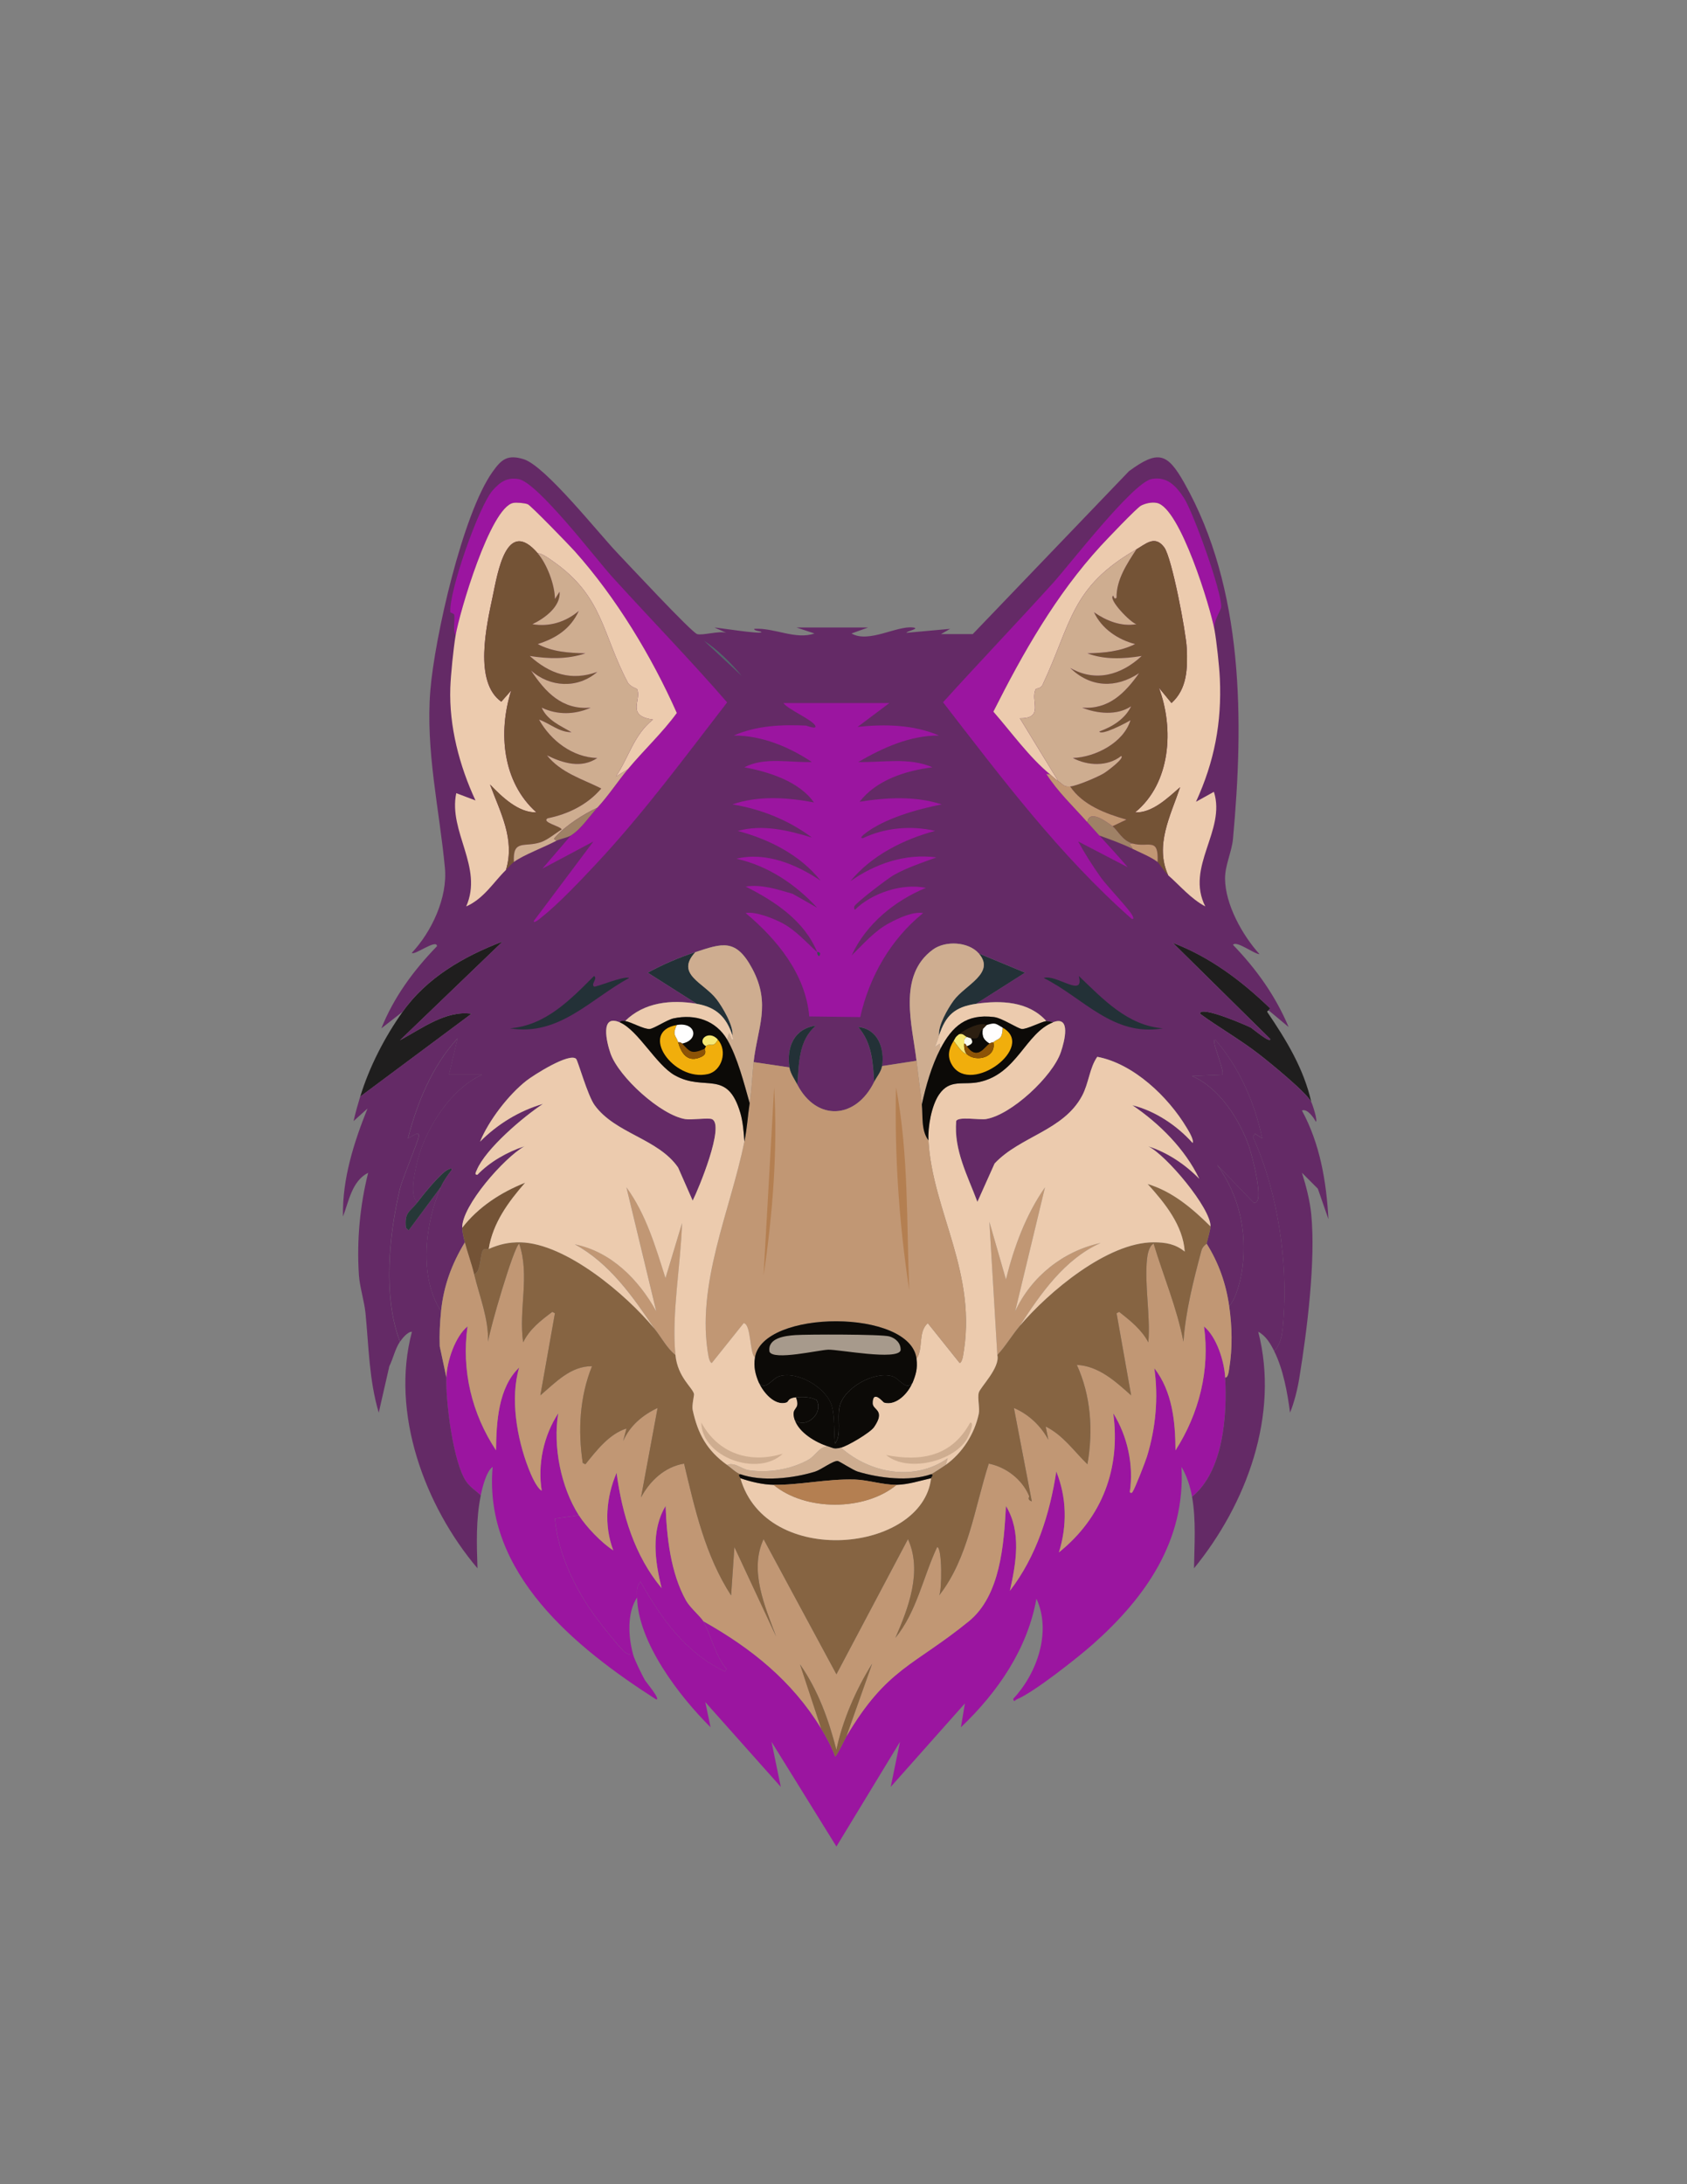 <?xml version="1.0" encoding="UTF-8"?>
<svg id="Lager_1" data-name="Lager 1" xmlns="http://www.w3.org/2000/svg" viewBox="0 0 612 792"><rect x="0" y="0" width="612" height="792" fill="#808080" stroke="none"/>
  <defs>
    <style>
      .cls-1 {
        fill: #263838;
      }

      .cls-2 {
        fill: #cead90;
      }

      .cls-3 {
        fill: #f1ae0c;
      }

      .cls-4 {
        fill: #eccbae;
      }

      .cls-5 {
        fill: #0c0a07;
      }

      .cls-6 {
        fill: #9b15a0;
      }

      .cls-7 {
        fill: #642a66;
      }

      .cls-8 {
        fill: #fffefe;
      }

      .cls-9 {
        fill: #1f1e1e;
      }

      .cls-10 {
        fill: #f7e873;
      }

      .cls-11 {
        fill: #a79a8c;
      }

      .cls-12 {
        fill: #866442;
      }

      .cls-13 {
        fill: #2c1f11;
      }

      .cls-14 {
        fill: #3a4f51;
      }

      .cls-15 {
        fill: #8c5306;
      }

      .cls-16 {
        fill: #233137;
      }

      .cls-17 {
        fill: #b47f51;
      }

      .cls-18 {
        fill: #54666c;
      }

      .cls-19 {
        fill: #f7f9ee;
      }

      .cls-20 {
        fill: #9f8166;
      }

      .cls-21 {
        fill: #745336;
      }

      .cls-22 {
        fill: #c19774;
      }
    </style>
  </defs>
  <g id="VARG">
    <path class="cls-6" d="M444.45,499.48c.77,13.69-.62,34.03-12.01,43.24-.63-3.53-1.92-7.72-3.84-10.81,1.49,26.68-12.97,47.25-31.95,64.14-5.42,4.83-21.74,17.73-27.87,20.18-.44.17-1.01,1.28-1.2-.24,8.61-9.15,13.97-24.33,8.41-36.28-3.29,18.35-14.15,34.01-27.39,46.61l1.44-8.65-26.91,30.27,3.36-16.34-23.06,37.96-23.54-37.96,3.36,16.34-27.39-30.75,1.92,9.13c-11.22-11.1-26.34-30.72-26.67-47.09-.04-2.02-.37-3.8,1.2-5.77,7.66,13.46,16.35,25.81,30.75,32.67l.48-.96c-4.08-4.82-5.6-12.22-8.41-17.3,17.48,9.83,32.25,21.67,42.76,38.92,1.93,3.17,3.78,6.57,5.05,10.09.45.24,3.71-6.58,4.08-7.21,14.64-24.84,24.57-25.61,44.45-41.8,11.49-9.36,12.7-27.97,13.45-41.8,5.7,9.37,3.67,20.74,1.44,30.75,9.59-12.46,14.45-27.77,16.82-43.24,3.83,9.45,3.97,19.65.96,29.31,15.71-12.62,22.42-30.47,19.7-50.45,5.17,8.31,7.49,18.82,6.01,28.59.31.41.66.42.96,0,.89-1.25,4.69-11.04,5.29-12.97,3.15-10.29,4.17-21.23,2.64-31.95,6.56,8.44,7.64,19.4,7.69,29.79,8.52-13.28,12.56-29.12,10.33-44.93,4.57,3.77,7.35,12.52,7.69,18.5Z"/>
    <path class="cls-6" d="M209.97,549.45l-8.65,1.2c.87,11.52,6.45,23.59,12.97,33.15,2.35,3.44,9.62,12.79,12.49,15.38.44.39,2.26,1.17,2.88.72.59,2.12,3.16,7.26,4.32,9.37.31.57,5.85,7.1,4.08,6.97-29.1-18.64-62.74-45.73-59.34-84.33-2.29,1.56-3.72,7.41-4.32,10.33-1.75-1.77-3.79-2.88-5.29-5.05-4.78-6.92-7.48-29.25-7.21-37.72.19-5.85,3.18-14.83,7.69-18.5-2.26,15.86,1.55,31.7,10.33,44.93.1-10.06.77-22.75,8.41-30.03-3.35,11.09-.83,25.73,3.36,36.52.9,2.31,2.85,6.99,4.8,8.17-1.57-9.61.74-20.07,6.01-28.11-1.99,11.94.94,26.8,7.45,37Z"/>
    <path class="cls-7" d="M462.23,489.87c-1.35-2.67-3.02-5.51-5.77-6.97,7.77,30.13-4.23,62.45-23.3,85.77.12-8.66.8-17.38-.72-25.95,11.39-9.21,12.78-29.56,12.01-43.24,1.06.25,1.33-2.42,1.44-3.12,1.26-7.58,1.08-15.25,0-22.82,2.65-2.55,4.31-9.95,4.8-13.69,1.77-13.47-1.23-26.49-9.13-37.48l13.21,13.69c4.56,1.21-.96-18.37-1.68-20.42-3.46-9.82-10.78-21.23-20.66-25.47l11.05-.48c.74-1.93-4.31-12.64-2.64-12.73,8.72,10.04,14.34,22.79,17.06,35.8l-2.64-1.68-.72,1.2c8.89,19.6,12.73,44.77,11.05,66.31-.3,3.84-.5,8.46-3.36,11.29Z"/>
    <path class="cls-7" d="M151.35,436.06c-2.58,3.46-4.69,3.24-4.08,9.13l.96.96,11.77-15.86c-5.78,13.08-8.16,32.72,0,45.17-.44,4.25-.64,8.45-.48,12.73l2.4,11.29c-.27,8.47,2.43,30.8,7.21,37.72,1.5,2.17,3.53,3.28,5.29,5.05-1.79,8.66-1.5,17.64-1.2,26.43-19.09-22.53-31.66-56.31-23.78-85.77-1.54-.11-3.61,2.53-4.32,3.6-6.2-16.28-4.03-38.57,0-55.5.87-3.66,6.65-17.26,6.73-18.74.03-.68.2-1.32-.72-1.2l-3.12,1.68c3.43-13.09,8.78-26.16,18.02-36.28l-3.12,13.21h12.01c-12.03,5.44-21.47,21.01-24.02,33.63-.72,3.57-2.11,10.03.48,12.73Z"/>
    <path class="cls-6" d="M255.14,587.89c2.81,5.08,4.33,12.47,8.41,17.3l-.48.96c-14.4-6.86-23.09-19.22-30.75-32.67-1.57,1.97-1.24,3.75-1.2,5.77-3.76,5.62-3.17,14.48-1.44,20.66-.63.45-2.44-.33-2.88-.72-2.87-2.59-10.15-11.94-12.49-15.38-6.52-9.56-12.1-21.63-12.97-33.15l8.65-1.2c2.69,4.21,8.23,10.01,12.49,12.73-3.45-9.04-2.6-19.3,1.2-28.11,1.99,14.96,6.54,30.14,16.34,41.8-2.43-9.7-3.96-20.81,1.44-29.79.42,11.35,1.81,24.3,7.45,34.35,1.41,2.52,5.4,5.92,6.25,7.45Z"/>
    <path class="cls-9" d="M460.31,366.39s-.88.13-.48.72c6.82,10.02,13.14,20.41,15.86,32.43-2.03-3.69-15.04-14.24-18.98-17.3-6.8-5.28-14.42-9.59-21.38-14.65-.11-3.21,17.18,4.34,18.5,5.05.5.27,7.23,5.97,6.97,4.08l-35.32-34.84c13.41,5.1,24.83,13.68,35.08,23.54.56.32-.45.66-.24.96Z"/>
    <path class="cls-9" d="M130.69,397.62c3.29-10.78,8.89-21.6,15.38-30.75,8.74-12.33,22.14-20.09,36.28-25.47l-37.24,35.8c7.95-4.28,16.64-10.91,25.95-9.61l-40.36,30.03Z"/>
    <path class="cls-16" d="M354.12,363.99c-7.72,1.12-11.08,4.18-13.45,11.53-.48-3.53,3.14-9.8,5.29-12.73,4.13-5.65,15.31-9.93,9.13-17.06l16.82,6.97-17.78,11.29Z"/>
    <path class="cls-16" d="M252.26,345.25c-7.42,8.04,3.06,11.01,7.69,17.06,2.17,2.83,6.26,9.72,5.77,13.21-2.17-6.72-5.9-10.31-12.97-11.53l-17.78-11.29c5.62-3.03,11.33-5.5,17.3-7.45Z"/>
    <path class="cls-1" d="M160,430.29l-11.77,15.86-.96-.96c-.6-5.88,1.5-5.67,4.08-9.13,1.89-2.53,8.74-11.05,11.29-12.01.53-.2,1.33-.78,1.2.24-1.38,1.81-2.93,3.93-3.84,6.01Z"/>
    <g>
      <path class="cls-7" d="M460.31,366.39c-.21-.3.8-.64.24-.96-10.25-9.86-21.66-18.44-35.08-23.54l35.32,34.84c.27,1.88-6.47-3.82-6.97-4.08-1.32-.7-18.6-8.26-18.5-5.05,6.97,5.06,14.58,9.37,21.38,14.65,3.94,3.06,16.95,13.6,18.98,17.3.42.77,2.44,6.87,1.68,7.21-.67-1.33-3.06-4.91-5.05-4.08,6.55,12.05,8.88,25.78,9.61,39.4l-3.84-11.05-5.77-5.77c1.48,4.67,2.88,10.03,3.36,14.9,1.7,16.94-1.53,42.47-4.32,59.58-.63,3.88-1.84,8.86-3.36,12.49-.91-7.17-2.51-15.89-5.77-22.34,2.86-2.83,3.06-7.45,3.36-11.29,1.68-21.54-2.16-46.71-11.05-66.31l.72-1.2,2.64,1.68c-2.72-13.01-8.33-25.76-17.06-35.8-1.67.09,3.38,10.8,2.64,12.73l-11.05.48c9.88,4.23,17.2,15.64,20.66,25.47.72,2.05,6.24,21.63,1.68,20.42l-13.21-13.69c7.9,10.99,10.9,24,9.13,37.48-.49,3.75-2.15,11.15-4.8,13.69-1.16-8.14-3.79-15.61-8.17-22.58.34-1.24,1.42-5.3,1.44-6.25.16-6.58-16.01-25.87-22.58-29.07,6.99,2.25,13.4,6.54,18.5,11.77-5.19-10.77-14.39-19.98-24.26-26.67,8.34,2.09,16.17,7.35,21.86,13.69.53-1.19-1.54-4.49-2.16-5.53-6.75-11.29-19.35-23.25-32.43-25.71-2.82,4-3.06,9.57-5.53,14.17-6.76,12.62-22.43,14.65-31.71,24.5l-6.25,13.93c-3.54-9.47-8.61-18.79-7.69-29.31.67-1.74,8.5-.35,10.81-.72,9.15-1.49,24.16-15.47,27.15-24.26,1.33-3.93,3.82-13.46-2.88-10.81-.29-.2-2.28-.5-2.4-.48-6.42-7.17-16.44-7.56-25.47-6.25l17.78-11.29-16.82-6.97c-3.7-4.27-12.07-4.71-16.58-1.44-13.04,9.45-7.48,27.62-6.01,40.36l-12.49,1.92c.99-6.34-1.53-13.5-8.65-14.17,4.99,5.77,5.31,12.73,5.77,19.94-6.67,13.52-20.82,14.4-27.87.96.65-7.65.35-15.97,6.73-21.38-7.94,1.1-10.68,7.76-9.61,15.14l-12.97-1.92c1.34-12.31,6.43-20.94-.48-33.87-5.95-11.14-10.93-9.19-20.66-6.01-5.97,1.95-11.68,4.42-17.3,7.45l17.78,11.29c-9.28-1.6-19.11-.53-25.95,6.25-.48-.09-1.86-.23-1.92.48-7.27-3.18-4.8,7.21-3.36,11.29,3,8.52,18.22,22.37,27.15,23.78,2.19.35,8.23-.55,9.61,0,4.89,1.97-4.93,25.6-6.97,29.55l-5.29-12.01c-7.25-10.5-22.75-12.25-30.27-22.58-2.58-3.54-6.07-16.19-6.73-16.82-2.47-2.33-15.41,5.88-18.02,7.93-6.54,5.14-13.68,14.44-16.82,22.1,6.32-6.35,14.18-11.18,22.82-13.69-7.09,4.66-20.82,16.29-24.02,24.02-.24.58-1,1.75.24,1.68,4.48-4.7,10.89-8.32,17.06-10.33-7.32,4.13-22.71,21.55-22.58,29.55.03,1.84.52,3.53.96,5.29-4.78,7.89-7.7,15.72-8.65,24.99-8.16-12.45-5.78-32.09,0-45.17.92-2.07,2.46-4.2,3.84-6.01.13-1.03-.68-.44-1.2-.24-2.55.96-9.4,9.48-11.29,12.01-2.59-2.7-1.2-9.16-.48-12.73,2.55-12.62,11.99-28.19,24.02-33.63h-12.01l3.12-13.21c-9.24,10.12-14.59,23.18-18.02,36.28l3.12-1.68c.92-.12.75.52.72,1.2-.07,1.48-5.85,15.08-6.73,18.74-4.03,16.93-6.2,39.22,0,55.5-1.78,2.66-2.43,6.05-3.84,8.89l-3.84,16.82c-3.5-11.77-3.61-23.92-4.8-36.04-.42-4.32-2.12-9.56-2.4-13.93-.8-12.42.35-24.97,3.36-37-5.93,3.01-6.99,10.35-9.13,15.86-.3-13.71,4.03-27.05,8.89-39.16l-5.05,4.56c.67-3,1.51-5.95,2.4-8.89l40.36-30.03c-9.31-1.3-18,5.33-25.95,9.61l37.24-35.8c-14.14,5.38-27.54,13.13-36.28,25.47l-7.69,6.01c4.5-11.3,11.76-21.12,20.18-29.79-.09-2.81-8.3,3.54-9.13,2.4,7.24-7.68,13.01-20.09,12.01-30.75-2-21.36-7.05-42.52-5.29-64.39,1.52-18.93,11.71-64.09,22.58-79.28,3.21-4.49,5.38-6.39,11.29-4.56,7.82,2.41,27.15,26.83,33.87,33.87,3.49,3.66,27.07,29,29.07,29.55s7.93-1.28,10.57-.48l-4.32-1.92c1.59.08,16.89,2.53,17.06,1.68.06-.33-2.78-.4-2.64-1.2,7.29-.48,15.07,4.09,21.86,1.68l-6.49-2.16h25.95l-6.01,2.16c6.18,3.65,16.5-2.92,22.34-2.16,2.75.36-2.42,1.33-2.4,1.92l15.86-1.44-3.36,1.92h11.53l56.7-59.1c10.53-7.72,13.87-6.61,19.94,4.08,21.89,38.56,21.69,86.74,17.78,129.25-.43,4.71-2.91,9.58-2.88,14.41.06,9.43,6.36,20.64,12.49,27.39-1.7.11-8.46-5.09-9.61-3.36,8.43,8.71,15.47,18.55,20.18,29.79l-7.21-6.01Z"/>
      <g>
        <path class="cls-6" d="M296.46,345.25c.06.05-.03,1.17.72,1.44.97-1.72-.68-1.34-.72-1.44-4.68-11.41-15.35-18.43-25.95-23.78,5.91-.89,11.55,1.05,17.06,2.64l8.89,5.05c-7.88-8.53-17.88-15.25-29.31-17.78,10.76-2.59,21.75,2.05,30.51,7.93-7.34-9.29-18.72-15.02-30.03-18.02,9.05-2.47,18.19-.22,26.91,2.4-8.48-6.33-18.4-10.29-28.83-12.01,9.36-3.27,19.98-2.54,29.55-.72-5.29-7.59-16.38-11.11-25.23-12.73,7.24-3.86,16.62-1.62,24.5-1.92-8.41-5.56-18.19-9.63-28.35-9.61,8.25-3.6,17.31-4.01,26.19-3.6.27.01,4.17,1.62,3.36,0-1.05-2.11-9.94-5.89-11.53-8.17h38.44l-11.53,8.65c9.94-1.07,20.23-.84,29.55,3.12-10.63-.02-20.33,4.41-29.31,9.61,8.9.23,18.5-1.8,26.91,1.92-9.73,1.23-20.26,4.55-26.43,12.49,9.72-1.56,20.26-2.16,29.79.96-8.8,1.73-21.03,5.11-28.11,10.81-.19.15-1.9,1.45-.48,1.44,7.93-3.8,17.61-4.69,26.19-2.64-11.51,3.08-23.1,8.93-30.75,18.26,9.07-6.41,20.04-10.16,31.23-8.65-5.26,1.95-10.72,3.69-15.62,6.49-1.93,1.1-13.78,10.08-14.17,11.29-.09.29-.09,1.07.24,1.2,6.15-6.09,17.2-9.72,25.71-7.93-11.37,4.71-21.73,13.16-26.91,24.5,4.35-4.23,8.25-8.86,13.69-11.77,3.23-1.73,8.61-4.24,12.25-3.6-11.77,9.52-19.51,23.01-22.82,37.72l-18.5-.24c-1.3-15.32-11.71-27.98-23.06-37.48,3.52-.68,9.96,1.9,13.21,3.6,4.91,2.57,8.67,6.91,12.73,10.57Z"/>
        <path class="cls-6" d="M440.61,228.49c-1.44-8.08-12.49-44.38-20.9-46.13-1.84-.38-4.08.11-5.77.96-1.51.77-12.68,12.5-14.65,14.65-16.2,17.66-28.2,38.75-38.92,60.06,6.52,7.47,12.99,16.54,20.66,22.82l-1.44-.24c4.12,6.48,9.81,11.83,14.9,17.54,1.43,1.6,2.88,3.22,4.32,4.8,3.47,3.8,6.98,7.63,10.33,11.53l-18.02-9.37c2.45,4.47,5.24,8.82,8.17,12.97,2.3,3.25,10.42,11.62,11.53,13.93.19.4.76,1.38-.24,1.2-26.16-23.03-47.22-51.1-68.47-78.56,13.16-14.54,26.72-28.71,39.88-43.24,6.14-6.78,28.96-36.44,35.8-37.72,5.65-1.06,8.99,2.65,11.77,6.97,3.36,5.22,13.72,33.98,13.45,39.4-.07,1.46-2.98,4.97-2.4,8.41Z"/>
        <path class="cls-6" d="M207.09,302.96c3.75-2.35,6.65-6.87,9.61-10.09,4.11-4.48,7.25-9.33,11.05-13.93,5.73-6.92,12.48-13.13,17.78-20.42-9.07-20.47-21.98-41.79-37-58.62-1.84-2.06-15.94-16.6-17.06-17.06s-4.12-.71-5.29-.48c-8.33,1.66-19.53,39.8-20.9,48.05-1.09-2.18-.19-5.11-.48-7.45-.06-.53-1.43-.78-1.44-.96-.59-7.29,10.28-38.43,15.38-44.2,2.68-3.03,5.16-4.79,9.37-4.08,6.85,1.15,27.96,28.79,33.87,35.32,13.86,15.28,28.28,30.06,41.8,45.65-15.32,19.84-30.42,40.31-47.57,58.62-5.62,6-13.61,14.47-19.94,19.46-.11.09-2.72,2.37-2.64,1.2l21.62-28.83-18.5,9.85,10.33-12.01Z"/>
        <path class="cls-16" d="M215.5,353.9c1.46.89-1.25,2.92,0,3.84.53.39,10.77-4,12.73-3.12-14.05,7.62-25.44,21.21-43.24,18.26,12.9-1.03,21.85-10.3,30.51-18.98Z"/>
        <path class="cls-16" d="M391.36,353.9c8.81,8.38,17.64,17.97,30.51,18.98-18.07,3.15-28.91-11.12-43.24-18.26,4.45-1.53,14.92,7.54,12.73-.72Z"/>
        <path class="cls-16" d="M289.25,393.3c-.99-1.88-2.57-4.1-2.88-6.25-1.07-7.38,1.67-14.04,9.61-15.14-6.38,5.41-6.08,13.74-6.73,21.38Z"/>
        <path class="cls-16" d="M320,386.57c-.33,2.12-1.98,3.93-2.88,5.77-.45-7.21-.77-14.17-5.77-19.94,7.12.67,9.64,7.83,8.65,14.17Z"/>
        <g>
          <path class="cls-4" d="M227.75,278.94l-4.32,2.64c4.82-7.15,6.46-15.05,13.45-20.66-9.94-1.42-3.98-7.07-5.77-11.05-.08-.19-2.57-.9-3.36-2.4-9.4-17.7-8.83-31.15-27.15-43.96-1.29-.9-3.96-2.93-5.53-2.88-11.37-13.23-14.53,7.07-16.34,15.62-2.26,10.69-6.93,31.05,3.12,38.2l3.6-4.08c-4.81,15.11-3.21,33.22,9.13,44.2-6.46.23-12.5-5.61-16.82-10.09,3.7,10.07,9.18,19.89,5.77,30.99-4.44,4.33-7.97,10.38-14.41,13.21,6.3-14.26-6.54-27.08-3.6-41.08l6.97,2.64c-5.83-12.57-9.6-26.85-9.13-40.84.16-4.66,1.15-14.38,1.92-18.98,1.38-8.25,12.58-46.39,20.9-48.05,1.16-.23,4.16.02,5.29.48s15.22,15,17.06,17.06c15.02,16.83,27.92,38.15,37,58.62-5.3,7.29-12.05,13.5-17.78,20.42Z"/>
          <path class="cls-21" d="M195.08,200.62c3.37,3.93,6.2,11.41,6.25,16.58l1.68-2.64c.5,5.33-5.41,9.68-9.85,11.77,6.17,1.09,12.2-.87,16.82-4.8-2.98,6.52-8.25,9.91-14.9,12.01,5.4,2.9,11.33,3.2,17.3,3.36-6.49,2.22-13.46,2.02-20.18.96,7.23,6.49,15.01,9.2,24.5,5.77-7.09,6.14-17.14,5.67-24.02-.48,5.22,7.9,11.32,14.36,21.62,13.45-5.75,2.58-12.07,2.72-17.78,0,2.05,4.6,6.78,6.54,10.81,8.89-4.49.06-7.79-3.17-11.77-4.56,4.25,7.64,12.19,13.69,21.14,13.93-5.82,3.91-12.44,1.88-18.26-.96,5.11,6.37,12.74,8.53,19.7,12.01-4.95,5.85-11.99,9.31-19.46,10.81-2.43,1.48,5.15,3,5.05,4.08-2.26,1.37-4.97,3.71-7.45,4.56-5.95,2.06-10.29-1.23-9.85,7.21-1.18.88-1.86,1.89-2.88,2.88,3.41-11.1-2.06-20.92-5.77-30.99,4.32,4.48,10.35,10.32,16.82,10.09-12.34-10.98-13.94-29.09-9.13-44.2l-3.6,4.08c-10.05-7.15-5.38-27.51-3.12-38.2,1.81-8.55,4.97-28.84,16.34-15.62Z"/>
          <path class="cls-2" d="M227.75,278.94c-3.81,4.6-6.94,9.46-11.05,13.93-5.03,2.36-11.41,6.41-15.14,10.57-1.2,1.34-.34.45.24,1.44-4.26,2.3-11.89,5.09-15.38,7.69-.44-8.44,3.9-5.15,9.85-7.21,2.48-.86,5.19-3.19,7.45-4.56.11-1.09-7.48-2.61-5.05-4.08,7.47-1.5,14.51-4.96,19.46-10.81-6.96-3.49-14.59-5.64-19.7-12.01,5.82,2.84,12.44,4.87,18.26.96-8.95-.24-16.9-6.3-21.14-13.93,3.98,1.4,7.29,4.62,11.77,4.56-4.03-2.35-8.77-4.29-10.81-8.89,5.71,2.72,12.02,2.58,17.78,0-10.3.91-16.4-5.56-21.62-13.45,6.88,6.15,16.94,6.62,24.02.48-9.49,3.43-17.27.73-24.5-5.77,6.72,1.06,13.69,1.26,20.18-.96-5.97-.16-11.9-.47-17.3-3.36,6.65-2.1,11.91-5.5,14.9-12.01-4.62,3.93-10.65,5.89-16.82,4.8,4.44-2.1,10.35-6.44,9.85-11.77l-1.68,2.64c-.05-5.17-2.87-12.65-6.25-16.58,1.57-.04,4.24,1.98,5.53,2.88,18.31,12.81,17.75,26.26,27.15,43.96.8,1.5,3.28,2.21,3.36,2.4,1.79,3.98-4.17,9.63,5.77,11.05-6.99,5.62-8.64,13.51-13.45,20.66l4.32-2.64Z"/>
          <path class="cls-20" d="M216.7,292.87c-2.96,3.22-5.86,7.74-9.61,10.09-1.27.79-4.08,1.27-5.29,1.92-.58-.99-1.44-.11-.24-1.44,3.73-4.16,10.1-8.21,15.14-10.57Z"/>
        </g>
        <path class="cls-18" d="M255.38,232.33c4.8,3.07,9.87,8.11,13.69,12.73l-13.69-12.73Z"/>
        <path class="cls-14" d="M296.46,345.25c.04.1,1.7-.27.72,1.44-.75-.27-.66-1.39-.72-1.44Z"/>
        <g>
          <path class="cls-4" d="M440.61,228.49c.75,4.22,1.73,13.24,1.92,17.54.72,16.07-1.98,30.1-8.65,44.69l6.49-3.6c4.5,13.98-10.42,27.19-3.12,41.56-5.3-2.84-9.08-7.45-13.45-11.29-4.98-10.85.85-21.63,4.32-31.95-4.47,3.88-10.16,9.44-16.34,9.13,12.96-10.54,14.19-30.37,8.65-45.17l4.56,5.53c5.74-5.18,5.86-12.69,5.53-19.94-.26-5.58-5.36-32.72-8.17-36.52-3.37-4.55-6.69-1.24-10.09.72-23.95,13.79-23.44,26.65-34.11,49.25-.57,1.2-2.27,1.2-2.4,1.44-2.15,4,3.31,10.67-5.77,10.57l13.93,22.82c-1.03-.7-1.92-1.61-2.88-2.4-7.67-6.29-14.14-15.36-20.66-22.82,10.72-21.31,22.72-42.4,38.92-60.06,1.98-2.16,13.14-13.89,14.65-14.65,1.68-.85,3.92-1.34,5.77-.96,8.41,1.75,19.46,38.05,20.9,46.13Z"/>
          <path class="cls-21" d="M423.79,317.38c-1.21-1.06-3.3-4.37-3.84-4.8.42-9.29-3.28-5.06-9.13-6.73-3.7-1.05-5.39-4.88-7.21-6.25l5.05-2.4c-7.56-2.14-15.91-5.28-20.42-12.01,2.4-.2,10.03-3.44,12.25-4.8,1.07-.66,7.63-5.49,6.25-6.25-4.93,3.9-12.16,3.59-17.54.72,8.19-.28,18.44-5.58,20.9-13.69-1.22.81-10.52,5.72-11.29,4.08,4.66-1.7,9.28-4.46,11.53-9.13-5.12,3.41-12.31,2.69-17.78.48,9.58.74,15.52-5.21,20.66-12.49-8.41,5.56-17.63,5.25-24.99-1.92,9.18,5.31,18.56,2.57,25.95-4.32-6.49,1.05-13.49,1.43-19.7-.96,5.99-.14,11.88-.64,17.3-3.36-6.22-1.61-12.12-5.57-14.9-11.53,4.41,3.05,9.82,5.29,15.38,4.32-2.06-.45-10.47-9.14-8.41-10.33.1-.06.34,1.68,1.2.72-.1-6.54,3.8-12.32,7.21-17.54,3.4-1.96,6.72-5.27,10.09-.72,2.81,3.8,7.91,30.94,8.17,36.52.33,7.25.22,14.76-5.53,19.94l-4.56-5.53c5.54,14.79,4.31,34.62-8.65,45.17,6.18.31,11.87-5.25,16.34-9.13-3.47,10.32-9.31,21.1-4.32,31.95Z"/>
          <path class="cls-20" d="M403.61,299.6c1.82,1.37,3.5,5.19,7.21,6.25-2.23.23.12.86,0,1.92-3.82-1.86-8.01-3.37-12.01-4.8-1.45-1.58-2.9-3.2-4.32-4.8.65-4.78,6.79-.32,9.13,1.44Z"/>
          <path class="cls-22" d="M410.82,305.85c5.85,1.67,9.54-2.57,9.13,6.73-2.17-1.74-6.49-3.52-9.13-4.8.12-1.06-2.23-1.69,0-1.92Z"/>
          <path class="cls-2" d="M412.26,199.18c-3.41,5.22-7.3,11-7.21,17.54-.86.96-1.11-.78-1.2-.72-2.07,1.19,6.35,9.88,8.41,10.33-5.56.97-10.97-1.27-15.38-4.32,2.78,5.97,8.67,9.93,14.9,11.53-5.42,2.72-11.3,3.22-17.3,3.36,6.21,2.39,13.21,2.01,19.7.96-7.39,6.9-16.77,9.63-25.95,4.32,7.36,7.18,16.57,7.48,24.99,1.92-5.14,7.28-11.08,13.23-20.66,12.49,5.46,2.21,12.66,2.93,17.78-.48-2.25,4.67-6.87,7.43-11.53,9.13.77,1.63,10.07-3.28,11.29-4.08-2.46,8.11-12.71,13.41-20.9,13.69,5.38,2.87,12.61,3.18,17.54-.72,1.38.75-5.17,5.59-6.25,6.25-2.22,1.36-9.85,4.61-12.25,4.8s-2.37-.6-4.32-1.92l-13.93-22.82c9.08.1,3.62-6.57,5.77-10.57.13-.24,1.84-.24,2.4-1.44,10.67-22.6,10.17-35.46,34.11-49.25Z"/>
          <path class="cls-22" d="M381.03,280.86c.97.79,1.85,1.7,2.88,2.4,1.95,1.32,2.03,2.11,4.32,1.92,4.51,6.73,12.86,9.87,20.42,12.01l-5.05,2.4c-2.34-1.76-8.48-6.22-9.13-1.44-5.08-5.71-10.77-11.06-14.9-17.54l1.44.24Z"/>
        </g>
      </g>
    </g>
    <g>
      <path class="cls-22" d="M172.01,462c1.93,8.12,5.24,15.94,5.05,24.5.54-4.36,9.28-34.35,11.29-35.56,3.97,11.56-.27,23.86,1.44,35.8,2.37-4.85,6.37-7.89,10.57-11.05l.96.48-5.29,29.79c5.42-4.59,10.98-10.66,18.74-10.57-4.48,11.04-5.15,23.32-3.36,35.08l.96.48c4.09-5.06,8.61-10.99,14.9-12.97l-1.2,4.56c2.38-5.54,7.12-9.5,12.49-12.01l-6.01,32.43c3.24-5.99,8.57-11.09,15.62-12.25,3.92,16.53,7.69,33.36,17.06,47.81l1.2-17.54,15.14,32.43c-4.07-10.91-9.85-23.92-4.56-35.32l26.43,49.01,25.95-49.01c5.27,11.58.21,24.88-4.56,35.8,7.77-9.52,10.01-22,15.14-32.91,1.86-.08,1.79,15.85.72,17.54,10.57-13.44,12.84-31.72,18.02-47.81,6.37,1.28,12.14,5.76,14.65,11.77.13.32-.92,1.31.96,1.92l-6.49-33.87c5.3,2.27,9.74,6.41,12.49,11.53l-.96-4.8c6.35,3.18,10.2,8.89,15.14,13.69,2.12-12.19,1.29-24.8-3.84-36.04,7.98.4,14.04,6.02,19.7,11.05l-5.29-29.79.96-.48c4.08,3.25,8.05,6.33,10.57,11.05.81-9.73-1.46-20.77-.48-30.27.15-1.5.73-4.75,2.4-5.53,3.57,11.87,8.48,23.32,10.81,35.56.8-11.13,3.63-22.15,6.49-32.91.49-1.85,1.88-2.48,1.92-2.64,4.38,6.98,7.01,14.45,8.17,22.58,1.08,7.58,1.26,15.24,0,22.82-.12.7-.38,3.38-1.44,3.12-.34-5.97-3.11-14.73-7.69-18.5,2.23,15.81-1.81,31.64-10.33,44.93-.05-10.39-1.13-21.35-7.69-29.79,1.53,10.72.51,21.66-2.64,31.95-.59,1.94-4.39,11.72-5.29,12.97-.3.42-.66.41-.96,0,1.49-9.77-.84-20.28-6.01-28.59,2.72,19.98-3.99,37.83-19.7,50.45,3.01-9.66,2.87-19.86-.96-29.31-2.37,15.47-7.23,30.78-16.82,43.24,2.23-10.01,4.26-21.38-1.44-30.75-.76,13.83-1.97,32.44-13.45,41.8-19.88,16.19-29.81,16.96-44.45,41.8l9.37-26.43c-6.02,9.56-10.84,20.94-12.97,31.23-2.81-10.94-6.68-21.68-13.21-30.99l7.69,23.3c-10.52-17.25-25.28-29.09-42.76-38.92-.85-1.53-4.83-4.93-6.25-7.45-5.64-10.05-7.02-23-7.45-34.35-5.4,8.98-3.88,20.09-1.44,29.79-9.79-11.66-14.35-26.84-16.34-41.8-3.81,8.81-4.66,19.07-1.2,28.11-4.27-2.72-9.81-8.52-12.49-12.73-6.51-10.2-9.44-25.05-7.45-37-5.27,8.04-7.58,18.5-6.01,28.11-1.95-1.18-3.91-5.85-4.8-8.17-4.19-10.79-6.71-25.43-3.36-36.52-7.64,7.28-8.31,19.97-8.41,30.03-8.78-13.23-12.59-29.07-10.33-44.93-4.51,3.67-7.5,12.65-7.69,18.5l-2.4-11.29c-.16-4.28.05-8.49.48-12.73.95-9.27,3.87-17.1,8.65-24.99.85,3.4,2.44,7.64,3.36,11.53Z"/>
      <path class="cls-2" d="M355.08,345.73c6.18,7.13-5,11.41-9.13,17.06-2.14,2.93-5.77,9.2-5.29,12.73-.44,1.35-.92,2.76-1.44,4.08l1.68-1.2.24,1.92c-3.15,6.05-5.3,13.54-6.73,20.18-.56-5.25-1.31-10.61-1.92-15.86-1.48-12.74-7.04-30.91,6.01-40.36,4.51-3.27,12.88-2.83,16.58,1.44Z"/>
      <path class="cls-2" d="M273.4,385.13c-.56,5.16-.64,9.63-1.44,14.9-1.98-7.01-4.48-16.81-8.17-23.06l.72-2.4.96,2.4c1.26.02.12-.56.24-1.44.49-3.5-3.6-10.38-5.77-13.21-4.63-6.05-15.11-9.01-7.69-17.06,9.74-3.18,14.71-5.13,20.66,6.01,6.91,12.94,1.82,21.57.48,33.87Z"/>
      <path class="cls-12" d="M439.16,444.71c-.02.95-1.1,5-1.44,6.25-.04.16-1.43.79-1.92,2.64-2.86,10.76-5.69,21.79-6.49,32.91-2.33-12.23-7.24-23.68-10.81-35.56v-.48c4.32,0,7.83.58,11.29,3.36-.63-9.51-7.23-17.61-13.45-24.5,9.04,2.71,16.24,8.88,22.82,15.38Z"/>
      <path class="cls-4" d="M379.58,370.23c-2.09.36-7.11,3.03-8.89,2.88-1.49-.13-7.11-3.95-10.09-4.32-10.03-1.25-15.2,3.35-19.46,11.53l-.24-1.92-1.68,1.2c.52-1.33,1.01-2.74,1.44-4.08,2.37-7.36,5.73-10.41,13.45-11.53,9.03-1.32,19.04-.92,25.47,6.25Z"/>
      <path class="cls-21" d="M177.3,452.88c-.53.23-1.37-.31-1.92.24-1.35,1.33-.77,8.2-3.36,8.89-.93-3.89-2.51-8.13-3.36-11.53-.44-1.75-.93-3.44-.96-5.29,5.91-7.59,13.97-12.8,22.82-16.34-6.06,6.95-11.72,14.59-13.21,24.02Z"/>
      <path class="cls-4" d="M252.74,363.99c7.07,1.22,10.8,4.81,12.97,11.53-.12.88,1.02,1.46-.24,1.44l-.96-2.4-.72,2.4c-4.12-6.97-11.57-9.36-19.46-7.69-2.3.49-7.16,3.76-8.65,3.84-2.17.13-6.56-2.47-8.89-2.88,6.83-6.78,16.67-7.84,25.95-6.25Z"/>
      <path class="cls-12" d="M307.03,629.69c-.37.63-3.63,7.45-4.08,7.21-1.26-3.52-3.11-6.92-5.05-10.09l-7.69-23.3c6.53,9.31,10.4,20.05,13.21,30.99,2.13-10.29,6.95-21.67,12.97-31.23l-9.37,26.43Z"/>
      <path class="cls-12" d="M237.36,481.7c2.5,3.04,4.54,7.12,7.69,9.61.8,8.15,6.24,11.82,6.73,14.17.1.49-.83,4.13-.48,5.77,1.86,8.67,5.18,14.72,12.49,19.94,1.31.93,3.28,2.82,4.8,3.36-1.08.28-.16.89,0,1.44,9.4,32.79,66.04,27.03,69.19,0,.06-.52,1.14-1.13,0-1.44.43-.15,4.57-2.86,5.29-3.36,6.09-4.33,10.47-11.25,12.01-18.5.44-2.06-.5-5.78,0-7.69.52-2.01,7.84-9.07,6.73-13.69,3.03-3.25,5.31-7.2,8.17-10.57,10.39-12.25,31.76-30.28,48.53-30.27v.48c-1.67.78-2.25,4.02-2.4,5.53-.98,9.5,1.29,20.54.48,30.27-2.52-4.72-6.49-7.81-10.57-11.05l-.96.48,5.29,29.79c-5.66-5.03-11.72-10.65-19.7-11.05,5.13,11.23,5.96,23.85,3.84,36.04-4.93-4.8-8.78-10.52-15.14-13.69l.96,4.8c-2.76-5.12-7.19-9.27-12.49-11.53l6.49,33.87c-1.88-.61-.83-1.6-.96-1.92-2.52-6.01-8.28-10.49-14.65-11.77-5.18,16.08-7.45,34.36-18.02,47.81,1.07-1.69,1.14-17.62-.72-17.54-5.12,10.91-7.37,23.39-15.14,32.91,4.77-10.91,9.84-24.22,4.56-35.8l-25.95,49.01-26.43-49.01c-5.29,11.4.5,24.4,4.56,35.32l-15.14-32.43-1.2,17.54c-9.36-14.45-13.14-31.27-17.06-47.81-7.05,1.17-12.38,6.26-15.62,12.25l6.01-32.43c-5.37,2.51-10.11,6.48-12.49,12.01l1.2-4.56c-6.29,1.98-10.8,7.92-14.9,12.97l-.96-.48c-1.79-11.75-1.11-24.03,3.36-35.08-7.76-.09-13.32,5.98-18.74,10.57l5.29-29.79-.96-.48c-4.2,3.16-8.2,6.21-10.57,11.05-1.72-11.94,2.52-24.24-1.44-35.8.12-.07.56.07.48-.48,16.44.34,38.47,18.99,48.53,31.23Z"/>
      <path class="cls-12" d="M188.83,450.47c.08.55-.36.41-.48.48-2.01,1.21-10.75,31.19-11.29,35.56.19-8.57-3.11-16.39-5.05-24.5,2.59-.69,2.01-7.55,3.36-8.89.56-.55,1.39,0,1.92-.24,3.89-1.7,7.27-2.49,11.53-2.4Z"/>
      <path class="cls-5" d="M331.06,501.4c-1.51,3.74-5.9,8.49-10.33,7.21-.36-.1-4.11-4.89-4.08.24.01,2.53,4.81,2.34.48,8.65-1.39,2.02-9.65,6.9-12.01,7.45-2.67.62-2.37.28-4.8-.48-4.39-1.38-10.5-4.98-12.01-9.61,3.93,3.55,10.68-2.47,7.93-7.21-2.26-1.15-5.02-1.24-7.45-.96-3.27.37-2.46,1.6-3.6,1.92-4.22,1.19-8.38-3.8-9.85-7.21,2.43,3.1,4.69-1.57,7.45-2.4,6.52-1.96,17.08,4.15,18.98,10.81,1.17,4.12.63,9.46,1.2,13.69,2.47-3.48.56-9.18,1.68-13.69,1.66-6.67,12.5-12.66,18.98-10.81,2.76.79,5.01,5.53,7.45,2.4Z"/>
      <path class="cls-22" d="M369.97,480.74c-2.86,3.37-5.14,7.33-8.17,10.57l-2.88-48.29,6.01,20.9c2.91-11.72,7.23-23.45,14.17-33.39l-10.81,44.93c5.84-12.59,17.43-21.83,30.99-24.75-13.08,5.85-21.75,18.37-29.31,30.03Z"/>
      <path class="cls-2" d="M300.3,524.47c2.43.76,2.14,1.1,4.8.48,10.64,9.36,26.68,12.32,38.68,3.84l-.72,2.4c-.71.51-4.86,3.22-5.29,3.36-7.88,2.74-18.8,1.44-26.67-.96-1.59-.49-6.67-3.79-7.21-3.84-1.67-.16-6.01,3.17-8.17,3.84-7.84,2.46-19.35,3.75-27.15.96-1.53-.55-3.5-2.43-4.8-3.36,2.64-1.17,5.29,1.54,7.93,1.92,7.19,1.03,15.28-.29,21.62-3.84,2.6-1.45,3.89-4.75,6.97-4.8Z"/>
      <g>
        <path class="cls-4" d="M439.16,444.71c-6.58-6.49-13.78-12.67-22.82-15.38,6.23,6.89,12.83,15,13.45,24.5-3.46-2.79-6.97-3.36-11.29-3.36-16.77-.01-38.14,18.02-48.53,30.27,7.56-11.66,16.23-24.18,29.31-30.03-13.56,2.92-25.15,12.16-30.99,24.75l10.81-44.93c-6.95,9.94-11.26,21.67-14.17,33.39l-6.01-20.9,2.88,48.29c1.12,4.63-6.2,11.68-6.73,13.69s.44,5.63,0,7.69c-1.54,7.25-5.93,14.17-12.01,18.5l.72-2.4c-12,8.47-28.04,5.52-38.68-3.84,2.36-.55,10.62-5.42,12.01-7.45,4.33-6.31-.47-6.12-.48-8.65-.03-5.13,3.73-.34,4.08-.24,4.43,1.29,8.82-3.47,10.33-7.21,1.25-3.11,1.84-5.13,1.44-8.65,2.59-3.82.42-9.67,4.08-12.97l11.53,14.41c.62.22,1.15-1.86,1.2-2.16,5.62-30.38-11.04-52.59-12.49-78.56-.27-4.83,1.12-12.58,3.84-16.58,3.97-5.81,8.73-3.27,14.65-4.56,13.7-2.99,16.65-17.66,26.67-21.62,6.7-2.65,4.22,6.88,2.88,10.81-2.99,8.8-17.99,22.77-27.15,24.26-2.31.38-10.14-1.02-10.81.72-.92,10.52,4.15,19.84,7.69,29.31l6.25-13.93c9.28-9.86,24.95-11.89,31.71-24.5,2.47-4.6,2.7-10.17,5.53-14.17,13.08,2.45,25.68,14.42,32.43,25.71.62,1.03,2.7,4.34,2.16,5.53-5.69-6.34-13.52-11.61-21.86-13.69,9.87,6.69,19.08,15.89,24.26,26.67-5.1-5.23-11.51-9.52-18.5-11.77,6.57,3.2,22.74,22.49,22.58,29.07Z"/>
        <path class="cls-2" d="M351.96,515.82c1.86-.1-.79,5.33-1.2,6.01-4.97,8.19-21.52,12.19-29.31,5.77,12.84,2.49,23.85.45,30.51-11.77Z"/>
      </g>
      <g>
        <path class="cls-22" d="M332.5,384.65c.61,5.25,1.36,10.61,1.92,15.86.43,4.05-.33,9.45,2.4,12.97,1.45,25.97,18.11,48.18,12.49,78.56-.06.3-.58,2.38-1.2,2.16l-11.53-14.41c-3.67,3.31-1.49,9.16-4.08,12.97-2.06-18.22-55.9-18.06-58.62-.48-1.99-1.67-1.34-12.07-4.08-12.49l-11.53,14.41c-.62.22-1.15-1.86-1.2-2.16-4.81-26.03,8.01-53.27,12.97-78.08,1.07-5.36,1.17-8.97,1.92-13.93.8-5.27.88-9.73,1.44-14.9l12.97,1.92c.31,2.15,1.9,4.36,2.88,6.25,7.05,13.44,21.2,12.56,27.87-.96.9-1.83,2.55-3.65,2.88-5.77l12.49-1.92Z"/>
        <path class="cls-17" d="M325.05,394.26c4.62,24.16,3.8,49.01,4.8,73.51-3.72-24.13-5.37-49.14-4.8-73.51Z"/>
        <path class="cls-17" d="M280.84,394.26c1.31,22.67-.5,45.91-3.84,68.23l3.84-68.23Z"/>
      </g>
      <path class="cls-22" d="M245.05,491.31c-3.14-2.49-5.19-6.57-7.69-9.61-7.77-11.58-16.31-23.72-28.83-30.51,13.23,2.64,23.21,12.82,29.55,24.26l-10.81-44.93c7.12,9.71,10.58,21.56,14.17,32.91l6.01-19.94c-.45,15.06-3.86,32.94-2.4,47.81Z"/>
      <g>
        <path class="cls-4" d="M224.87,370.71c6.69,2.92,13.09,15.39,19.94,19.22,10.93,6.12,19.01-2.51,23.78,13.69.93,3.14,1.24,7.05,1.44,10.33-4.96,24.81-17.79,52.05-12.97,78.08.06.3.58,2.38,1.2,2.16l11.53-14.41c2.75.42,2.09,10.82,4.08,12.49-.51,3.29.09,5.99,1.44,9.13,1.47,3.41,5.63,8.4,9.85,7.21,1.15-.32.33-1.55,3.6-1.92,1.85,5.03-2.13,3.09-.48,8.17,1.51,4.63,7.62,8.23,12.01,9.61-3.08.05-4.37,3.35-6.97,4.8-6.34,3.55-14.43,4.88-21.62,3.84-2.64-.38-5.29-3.09-7.93-1.92-7.31-5.22-10.63-11.27-12.49-19.94-.35-1.64.58-5.27.48-5.77-.49-2.35-5.93-6.03-6.73-14.17-1.46-14.87,1.95-32.75,2.4-47.81l-6.01,19.94c-3.6-11.35-7.06-23.21-14.17-32.91l10.81,44.93c-6.34-11.44-16.32-21.62-29.55-24.26,12.52,6.79,21.06,18.93,28.83,30.51-10.06-12.24-32.09-30.89-48.53-31.23-4.26-.09-7.64.7-11.53,2.4,1.5-9.44,7.15-17.08,13.21-24.02-8.85,3.54-16.92,8.75-22.82,16.34-.13-8,15.26-25.42,22.58-29.55-6.17,2.01-12.58,5.63-17.06,10.33-1.24.07-.48-1.1-.24-1.68,3.2-7.74,16.93-19.37,24.02-24.02-8.64,2.51-16.5,7.34-22.82,13.69,3.14-7.66,10.28-16.97,16.82-22.1,2.61-2.05,15.55-10.26,18.02-7.93.66.63,4.15,13.28,6.73,16.82,7.52,10.33,23.02,12.08,30.27,22.58l5.29,12.01c2.04-3.95,11.85-27.58,6.97-29.55-1.38-.55-7.42.35-9.61,0-8.93-1.41-24.15-15.27-27.15-23.78-1.44-4.08-3.9-14.47,3.36-11.29Z"/>
        <path class="cls-2" d="M254.42,515.82c6.11,11.23,17.49,14.98,29.55,11.29-8.9,8.53-29.38,1.4-29.55-11.29Z"/>
      </g>
      <path class="cls-5" d="M288.29,514.86c-1.65-5.08,2.33-3.14.48-8.17,2.43-.28,5.19-.19,7.45.96,2.75,4.73-4,10.76-7.93,7.21Z"/>
      <g>
        <path class="cls-5" d="M263.79,376.96c3.69,6.25,6.19,16.05,8.17,23.06-.75,4.96-.85,8.57-1.92,13.93-.2-3.28-.52-7.19-1.44-10.33-4.77-16.21-12.85-7.58-23.78-13.69-6.85-3.83-13.25-16.3-19.94-19.22.06-.71,1.44-.57,1.92-.48,2.33.42,6.72,3.01,8.89,2.88,1.48-.09,6.34-3.35,8.65-3.84,7.89-1.67,15.34.72,19.46,7.69Z"/>
        <path class="cls-3" d="M245.53,371.67c-1.81,3.79-.2,3.85.48,6.25,1.12,3.96,3.41,7.65,8.41,5.29,2.39-1.13,1.09-2.73,1.2-2.88.29-.39.44-.93.48-.96,1.61-1.43,2.65.93,4.32-2.4,3.62,4.12,1.47,11.33-3.6,12.49-12.54,2.87-25.29-15.37-11.29-17.78Z"/>
        <path class="cls-8" d="M247.45,378.4c-.27-.28-.99-.57-1.44-.48-.68-2.39-2.29-2.46-.48-6.25,6.93-1.19,8.2,5.47,1.92,6.73Z"/>
        <path class="cls-15" d="M247.45,378.4c2.99,3.09,3.29,3.94,8.17,1.92-.11.15,1.19,1.75-1.2,2.88-5,2.37-7.28-1.33-8.41-5.29.45-.09,1.17.2,1.44.48Z"/>
        <path class="cls-10" d="M260.42,376.96c-1.68,3.34-2.72.97-4.32,2.4-3.54-2,1-6.19,4.32-2.4Z"/>
      </g>
      <path class="cls-4" d="M280.6,538.4c11.5,9.56,33.07,9.63,44.69,0,4.12-.09,8.5-1.49,12.49-2.4-3.15,27.03-59.79,32.79-69.19,0,3.66,1.28,8.16,2.34,12.01,2.4Z"/>
      <path class="cls-5" d="M337.78,534.56c1.14.31.06.93,0,1.44-4,.92-8.37,2.32-12.49,2.4-4.62.1-10.68-1.8-15.14-1.92-10.31-.28-20.11,2.07-29.55,1.92-3.86-.06-8.35-1.12-12.01-2.4-.16-.55-1.08-1.16,0-1.44,7.8,2.79,19.31,1.5,27.15-.96,2.15-.68,6.49-4,8.17-3.84.54.05,5.61,3.36,7.21,3.84,7.87,2.4,18.79,3.7,26.67.96Z"/>
      <g>
        <path class="cls-5" d="M332.5,492.76c.4,3.51-.19,5.54-1.44,8.65-2.44,3.12-4.69-1.61-7.45-2.4-6.48-1.85-17.32,4.14-18.98,10.81-1.12,4.52.79,10.22-1.68,13.69-.57-4.24-.03-9.58-1.2-13.69-1.9-6.66-12.46-12.77-18.98-10.81-2.76.83-5.01,5.5-7.45,2.4-1.35-3.14-1.95-5.84-1.44-9.13,2.72-17.58,56.56-17.73,58.62.48Z"/>
        <path class="cls-11" d="M288.53,484.11c4.18-.3,31.23-.34,34.11.48,2.29.65,4.23,2.47,4.08,5.05-1.11,3.75-22.3-.31-26.19-.24-3.35.06-20,4.06-21.38.72-.76-5,5.61-5.74,9.37-6.01Z"/>
      </g>
      <g>
        <path class="cls-5" d="M379.58,370.23c.12-.02,2.11.28,2.4.48-10.01,3.96-12.97,18.63-26.67,21.62-5.92,1.29-10.69-1.25-14.65,4.56-2.73,4-4.11,11.74-3.84,16.58-2.73-3.52-1.97-8.93-2.4-12.97,1.43-6.64,3.58-14.13,6.73-20.18,4.26-8.18,9.43-12.79,19.46-11.53,2.98.37,8.6,4.2,10.09,4.32,1.77.15,6.8-2.52,8.89-2.88Z"/>
        <g>
          <path class="cls-3" d="M345.95,377.44c1.4,1.61,2.84,4.33,4.8,4.8,3.41,3.06,10.79,1.15,9.61-4.32,1.74-1.57,3.21-.57,3.36-5.29,12.3,6.87-11.41,24.55-18.26,13.69-1.97-3.13-1.31-5.93.48-8.89Z"/>
          <path class="cls-8" d="M363.73,372.63c-.16,4.72-1.63,3.72-3.36,5.29-.06.05-.92.14-1.44.48-2.25-1.48-2.75-2.54-2.4-5.29.33-.31,1.34-1.41,1.44-1.44,3.25-1.02,3.24-.45,5.77.96Z"/>
          <path class="cls-13" d="M357.96,371.67c-.1.03-1.12,1.13-1.44,1.44-2.07,1.97-.5,4.09-4.32,3.36-.28-.05-1.05-.34-1.44-.48-.91-.32-1.33-1.44-2.88-.96,2.11-1.69,7.52-4.64,10.09-3.36Z"/>
          <path class="cls-10" d="M350.76,376c-1.35.88-.82,1.15-.96,2.4-.13,1.12.08,3.05.96,3.84-1.96-.48-3.4-3.2-4.8-4.8.81-1.34.49-1.26,1.92-2.4,1.55-.48,1.97.64,2.88.96Z"/>
          <path class="cls-15" d="M360.36,377.92c1.18,5.48-6.2,7.39-9.61,4.32-.88-.79-1.09-2.72-.96-3.84.59-.02.73.65.96.96,3.84,5.24,6.3.26,8.17-.96.53-.34,1.39-.43,1.44-.48Z"/>
          <path class="cls-5" d="M356.52,373.11c-.34,2.74.15,3.8,2.4,5.29-1.86,1.22-4.33,6.2-8.17.96,1.57-.63,2.6-1.17,1.44-2.88,3.82.73,2.25-1.39,4.32-3.36Z"/>
          <path class="cls-19" d="M352.2,376.48c1.16,1.71.13,2.25-1.44,2.88-.23-.31-.38-.98-.96-.96.14-1.25-.39-1.52.96-2.4.39.14,1.17.43,1.44.48Z"/>
        </g>
      </g>
      <path class="cls-17" d="M325.29,538.4c-11.61,9.63-33.18,9.56-44.69,0,9.44.15,19.24-2.2,29.55-1.92,4.46.12,10.52,2.02,15.14,1.92Z"/>
    </g>
  </g>
</svg>